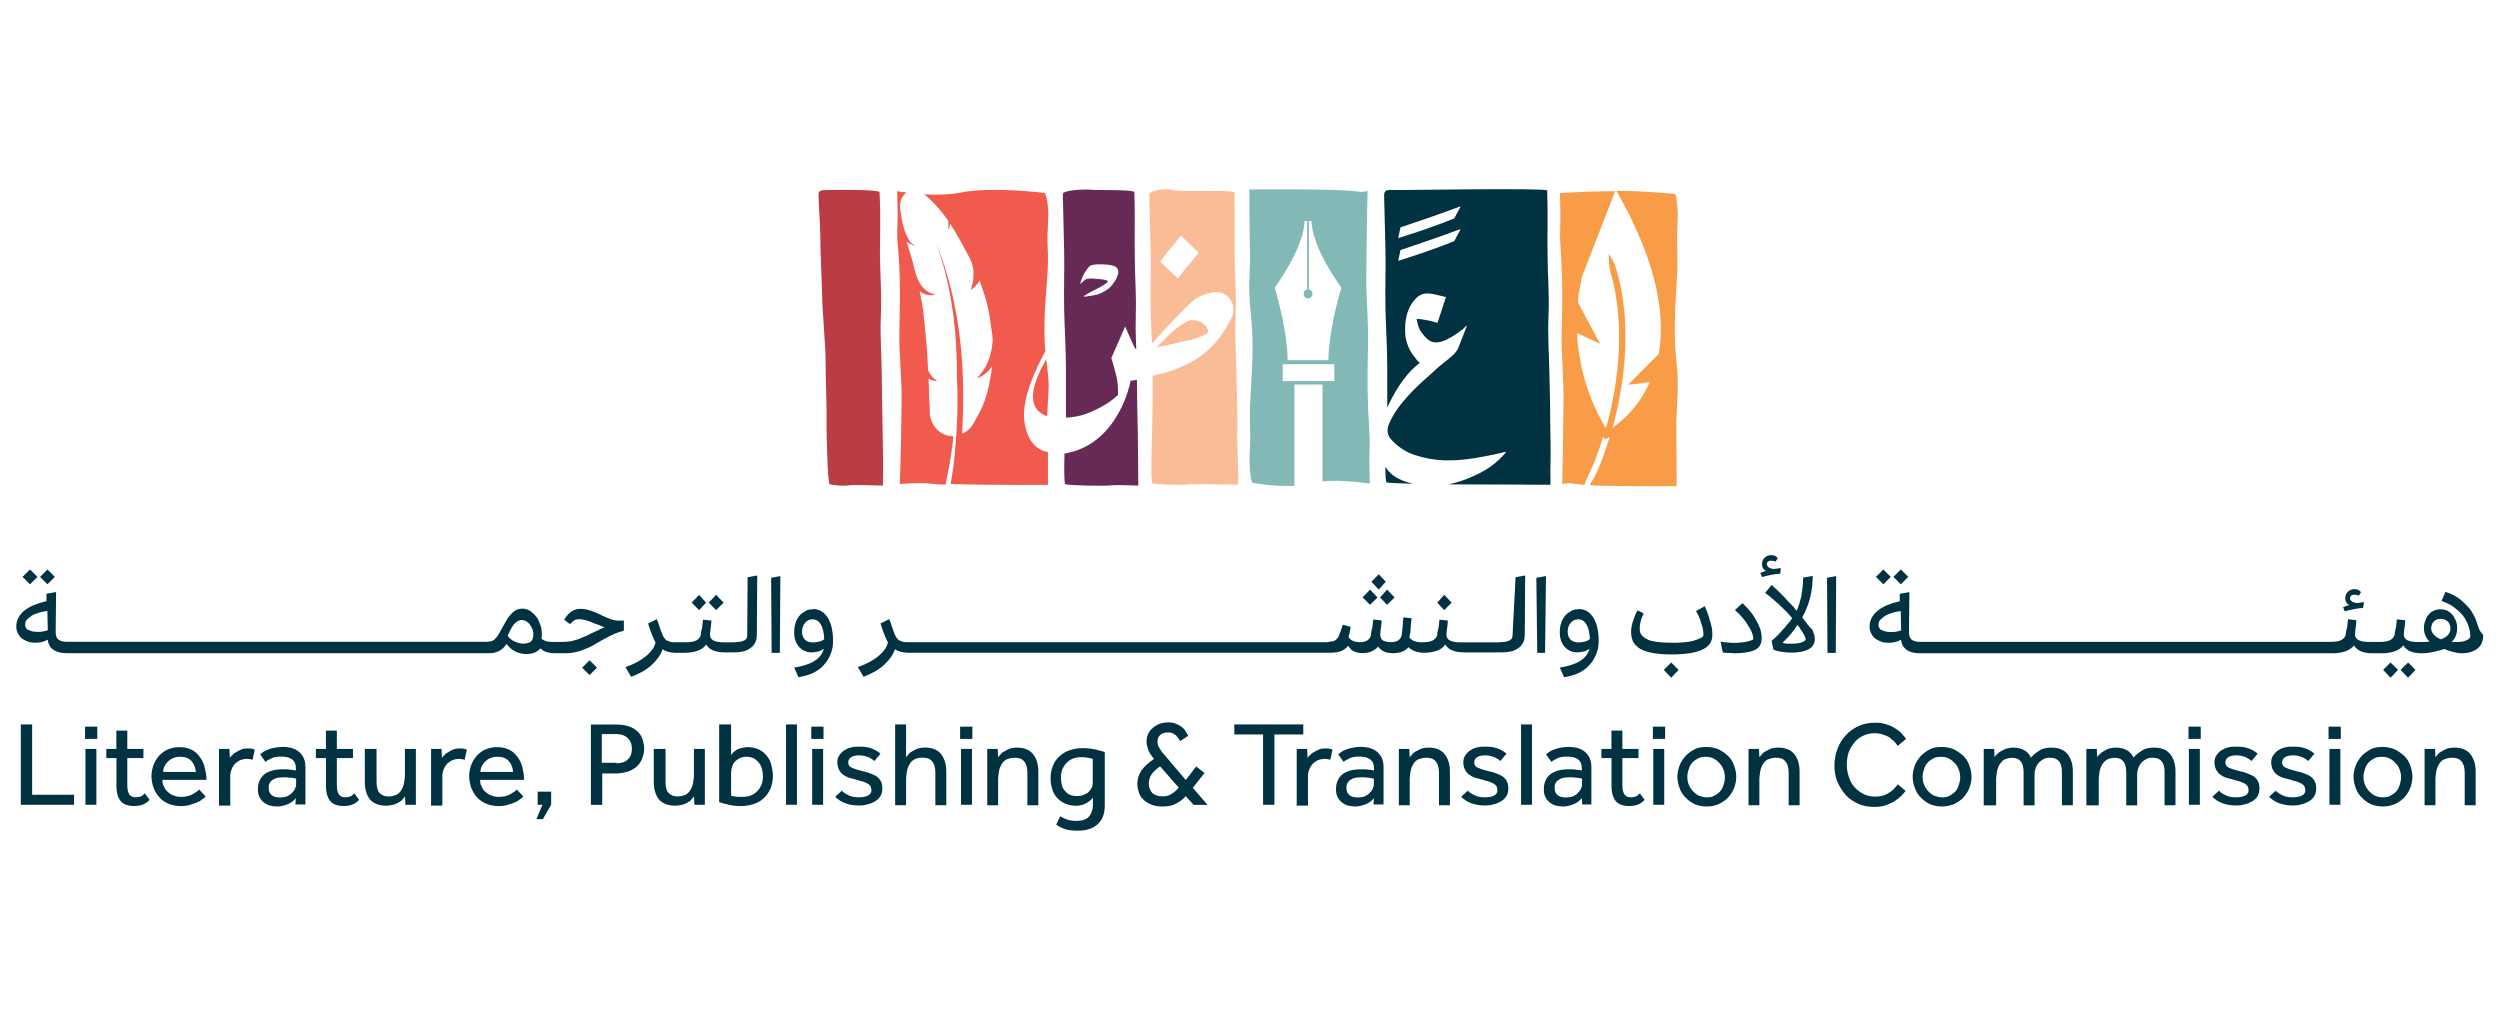 <?xml version="1.0" encoding="UTF-8"?>
<svg xmlns="http://www.w3.org/2000/svg" id="Layer_1" data-name="Layer 1" viewBox="0 0 304 124">
  <defs>
    <style>
      .cls-1 {
        fill: #f89c47;
      }

      .cls-1, .cls-2, .cls-3, .cls-4, .cls-5, .cls-6, .cls-7 {
        stroke-width: 0px;
      }

      .cls-2 {
        fill: #fabc96;
      }

      .cls-3 {
        fill: #82b9b6;
      }

      .cls-4 {
        fill: #672a56;
      }

      .cls-5 {
        fill: #bb3c45;
      }

      .cls-6 {
        fill: #f05b4e;
      }

      .cls-7 {
        fill: #003242;
      }
    </style>
  </defs>
  <g>
    <path class="cls-5" d="m106.95,23.32c.16,3.19.05,5.24.05,8,.05,2.38.22,4.43.11,7.19-.11,2.38.11,4.76.11,7.14.05,2.32.05,4.65.11,6.97.05,1.78.05,3.41.05,5.19,0,.32-.05.92,0,1.24,0,0-3.46-.11-3.95-.05-1.19.16-2.22-.05-2.54-.11-.27-.11-.38-6.22-.38-6.81.05-2.38-.11-5.41-.11-7.78s-.38-5.95-.43-8.32-.22-4.92-.22-7.3c-.05-2.43-.16-2.59-.22-5.03,0-.49.32-.54.97-.54.97,0,5.73-.11,6.43.22"></path>
    <path class="cls-6" d="m115.66,55.21c.11-.7.22-1.41.27-2.16-.49,0-.97-.11-1.41-.38-.86-.49-1.35-1.41-1.46-2.32v-.81l-.05-.81c-.05-.54-.05-1.08-.05-1.57,0-.38-.05-.76-.05-1.14.32.22.7.32,1.08.32-.54-.32-.92-.81-1.14-1.35,0-.32-.05-.65-.05-.92-.05-1.03-.11-2.11-.22-3.14-.05-.54-.11-1.03-.16-1.57s-.11-1.03-.16-1.57c-.11-.81-.27-1.57-.43-2.38.54.43,1.24.59,1.95.43-1.08-.22-1.73-.92-2.16-1.84-.32-.76-.49-1.57-.7-2.38-.16-.59-.54-1.73-.7-2.27.38.32.86.54,1.14.54-.43-.22-.65-.32-.86-.76-.65-1.08-.86-2.43-1.03-3.68-.11-.81.16-1.62.76-2.05-.7-.05-1.14-.16-1.14-.16,0,.7.05,1.57.05,2.22.05,1.03-.11,2.92,0,3.95.38,4.49.32,6.16.22,10.97-.05,2.65.32,5.78.27,8.32-.05,3.57-.05,6.05-.22,10.16,0,0,2.38-.22,3.73-.05.38.05,1.03.11,1.84.11.22-1.14.54-2.65.7-3.73"></path>
    <path class="cls-3" d="m155.98,46.34v-2.05h6.27v2.05h-6.27Zm2.65-19.46h.32v8.32c-.27.05-.43.27-.43.54,0,.32.27.54.54.54.32,0,.54-.27.54-.54s-.16-.49-.43-.54v-8.32h.32c0,3.19,3.62,8.11,3.62,8.11-1.68,5.68-1.57,8.81-1.57,8.81h-4.97s.11-3.14-1.57-8.81c0,0,3.62-4.92,3.62-8.11m7.95,31.95c0-.7-.05-1.57-.05-2.22-.05-1.03.11-2.92,0-3.95-.27-4.49-.27-6.16-.16-10.97.05-2.65-.27-5.84-.22-8.32.05-3.57.05-6.05.16-10.16,0,0-.49.22-1.51.05-2-.32-12.86-.22-12.86-.22,0,.43,0,4.97.05,6.7.11,2.81-.16,4.32-.05,6.11.05,1.73.38,3.46.38,6.05,0,3.95-.38,6.43-.32,9.24.05,2.97.05,1.95-.05,4.86,0,.38.05,2,.32,2.7,0,0,2.54.49,5.14.38v-12.32h3.41v11.78c2.22-.27,5.78.27,5.78.27"></path>
    <path class="cls-4" d="m138.25,46.18c-.27.05-.54.11-.76.11-.38,1.78-1.08,3.46-2.16,5.03-1.14,1.62-2.54,2.76-4.27,3.41-.59.22-1.14.32-1.62.43-.05,1.78-.05,3.73.11,3.73.32.11,4.59.27,5.78.11.49-.05,3.08.05,3.08.05v-1.24c0-1.78-.05-3.41-.05-5.19-.05-2.16-.11-4.32-.11-6.43"></path>
    <path class="cls-2" d="m144.47,32.29c-.43.54-.86,1.03-1.24,1.57l-2.16-2.05c.43-.54.81-1.08,1.24-1.57.43-.54.86-1.03,1.3-1.57l2.16,2.05c-.43.54-.86,1.08-1.3,1.57m6,20.32c0-2.32-.05-4.65-.11-6.92-.05-2.38-.22-4.76-.11-7.14.11-2.76-.11-4.81-.11-7.19-.05-2.7.05-4.81-.05-8-.7-.32-6.76.05-7.57-.27-.59-.22-2.76.05-2.76.54.05,2.43.11,4.49.16,6.92.05,2.38-.05,4.65,0,7.03,0,1.41.11,2.81.16,4.22.7-.81,1.41-1.62,2.16-2.38.92-.97,1.84-1.95,2.86-2.86.49-.43,1.19-.76,2.16-.97.22-.05.43-.05.59-.05.65,0,1.19.22,1.62.7.38.49.54.92.54,1.41,0,.32-.11.7-.27,1.03-.43.86-.92,1.62-1.41,2.32-.81,1.08-1.84,2.05-3.14,2.81-1.3.76-2.59,1.3-3.95,1.62-.38.11-.76.16-1.08.27,0,2.05,0,4.11-.05,6.16,0,.59-.27,6.81.05,6.92s3.41.27,4.59.11c.49-.05,5.78.05,5.78.05,0-.32.05-.92.05-1.24-.05-1.68-.11-3.3-.16-5.08"></path>
    <path class="cls-2" d="m142.3,30.24c.43-.54.86-1.03,1.3-1.57-.43.54-.86,1.08-1.3,1.57-.43.54-.86,1.03-1.24,1.57l2.16,2.05-2.16-2.05c.38-.49.81-1.03,1.24-1.57"></path>
    <path class="cls-2" d="m146.68,40.61c.16-.05.22-.16.22-.32,0-.11-.05-.27-.16-.49-.22-.32-.54-.59-1.03-.76-.22-.05-.38-.11-.59-.11-.32,0-.59.05-.86.22-.7.38-1.35.86-1.95,1.41-.54.54-1.14,1.14-1.68,1.68,1.08-.22,2.11-.43,3.14-.7,1.08-.16,2.05-.49,2.92-.92"></path>
    <path class="cls-6" d="m127.49,46.24c-.05-.81-.16-1.68-.27-2.59-.16.38-.38.76-.59,1.14-.38.76-.65,1.46-.86,2.22-.11.43-.16.81-.16,1.19,0,.32.05.59.11.86.16.65.65,1.14,1.46,1.51h.16c.05-1.73.22-2.92.16-4.32"></path>
    <path class="cls-6" d="m126.63,54.72c-1.24-.59-1.89-1.89-2.11-3.84v-.49c0-1.89.86-4.49,2.59-7.68-.05-.76-.11-1.57-.11-2.49,0-3.95.49-6.43.43-9.19-.11-2.97-.05-1.95.05-4.86,0-.38-.05-2-.43-2.7,0,0-6.59-.86-10.54,0-1.08.22-2.65.22-4.11.16h0c1.14.97,2.11,2.05,2.92,3.24v1.14c.11-.22.16-.54.22-.81.49.76.92,1.51,1.35,2.27.43.86.97,1.68,1.3,2.54.32,1.08.22,2.16-.16,3.24.49-.27.81-.7,1.08-1.14.27.7.49,1.41.7,2.05.16.59.32,1.19.43,1.78.11.59.22,1.19.27,1.78.11.7.27,1.41.16,2.11-.16,1.62-.76,3.03-1.89,4.16.81-.27,1.41-.76,1.84-1.46-.05.81-.22,1.62-.38,2.43-.27,1.19-.65,2.38-1.3,3.51l-.59,1.08c-.32.54-.81.97-1.35,1.19,0-.38.05-.81.05-1.19.11-2.49.11-4.97-.05-7.46-.32-4.97-1.3-9.89-3.14-14.49,1.68,4.65,2.38,9.62,2.49,14.54v1.57c.11,2,.11,3.95,0,5.95-.05,1.24-.16,2.49-.27,3.73-.11,1.19-.27,2.32-.49,3.46,4.32.16,11.84.11,11.84.11v-4c-.32-.05-.59-.11-.81-.27"></path>
    <path class="cls-7" d="m176.84,26.56c-2.27.92-4.54,1.68-6.76,2.38l-.05-.05.27-1.24c2.54-.86,5.24-1.78,7.24-2.54l.05.05-.76,1.41Zm0,2.76c-2.27.92-4.54,1.68-6.76,2.38l-.05-.05.27-1.24c2.54-.86,5.24-1.78,7.24-2.54l.05.05-.76,1.41Zm11.68,23.08c0-2.32-.05-4.65-.11-6.92-.05-2.38-.22-4.76-.11-7.14.11-2.76-.11-4.81-.11-7.19-.05-2.76.05-4.81-.05-8-.7-.32-18.05,0-18.86-.05-.86-.05-.97.22-.97.7.05,2.43.11,4.11.16,6.54.05,2.38-.05,4.65,0,7.08.05,2.38.22,4.92.22,7.3v4.86c.05-.16.16-.32.22-.49,1.08-2.22,2.32-3.89,3.73-4.97-.22-.16-.43-.43-.7-.81-.54-.65-.86-1.46-1.03-2.32-.05-.38-.05-.7-.05-1.03,0-.49.05-.97.16-1.46.16-.76.49-1.46.97-2,.43-.54.92-.81,1.51-.81h0c.43,0,.81.05,1.19.16.38.11.76.16,1.14.27l-1.03,3.14c-.86-.27-1.68-.43-2.54-.49.11.59.22,1.03.43,1.41.22.32.49.7.86,1.03.27.27.65.43,1.08.43.38,0,.76-.11,1.24-.32.97-.49,1.84-1.08,2.54-1.78l-1.08,2.76c-.16.43-.59.86-1.19,1.35-.59.49-1.19.92-1.62,1.35-.32.27-.86.81-1.68,1.51-.76.7-1.51,1.46-2.22,2.32-.7.81-1.24,1.68-1.62,2.49-.16.38-.27.7-.27,1.03,0,.38.11.7.38,1.03.81.92,1.78,1.57,2.92,1.95,1.14.38,2.32.59,3.57.65h.65c1.03,0,2.05-.11,3.08-.27,1.24-.22,2.38-.43,3.46-.7.16-.05.22-.05.27-.05h.05v.05c-.97,1.19-2.27,2.16-3.89,2.86-1.03.49-2.05.81-3.08,1.03,3.51,0,12.38.05,12.38.05,0-.32.05-.92,0-1.24.05-1.89.05-3.51,0-5.3"></path>
    <path class="cls-7" d="m170.14,58.24c-.7-.32-1.24-.81-1.68-1.46,0,1.03.05,1.84.16,1.89.22.05,1.68.11,3.19.16-.59-.16-1.19-.32-1.68-.59"></path>
    <path class="cls-4" d="m135.66,34.02c-.38.7-.92,1.24-1.68,1.57-.32.16-.65.27-.97.32s-.65.11-1.03.16h-.22c.05-.11.49-.38,1.35-.81s1.41-.76,1.62-1.03v-.05c-.11-.11-.54-.22-1.35-.27-.22,0-.43-.05-.59-.05-.43,0-.76.05-.92.22-.05.05-.16.16-.32.27-.11.11-.22.16-.22.22h0c0-.11.11-.38.27-.81s.43-.86.81-1.3c.16-.22.59-.32,1.3-.32h.38c.92.05,1.46.16,1.68.38.11.11.22.32.22.54s-.11.54-.32.97m2.43,4.49c.11-2.76-.11-4.81-.11-7.19-.05-2.76.05-4.81-.05-8-.7-.32-4.54-.16-5.35-.27-.86-.05-3.35.05-3.35.54.05,2.43.11,4.49.16,6.92.05,2.38-.05,4.65,0,7.08.05,2.38.22,4.92.22,7.3v5.89c.92-.05,1.84-.22,2.65-.54,1.46-.59,2.7-1.3,3.68-2.22v-.27c0-.76-.05-1.46-.22-2.11-.16-.7-.38-1.41-.59-2.11l1.68-3.84c.49,1.14.86,1.95,1.08,2.43.05.16.16.27.27.32-.05-1.35-.11-2.65-.05-3.95"></path>
    <path class="cls-1" d="m204.03,46.29c-.05-1.73-.38-3.41-.38-6,0-3.95.38-6.38.32-9.19-.05-2.97-.05-1.89.05-4.86,0-.38-.05-2-.32-2.65,0,0-3.57-.38-7.14-.38,4.38,7.68,6.11,14.32,5.14,19.84l-3.73,3.73,1.08-.11s.65-.05,1.57-.22c-1.3,2.97-3.35,4.76-4.54,5.57h0c.05-.11.05-.22.11-.32.43-1.62.76-3.3,1.03-5.03.54-3.62.81-8.92-.65-13.84-.16-.59-.43-1.14-.76-1.68l-.16-.27c-.05.38,0,.76,0,1.19.05.38.11.76.22,1.14,1.73,5.95,1.03,13.03-.49,18.54-.05.11-.05.22-.11.32-2.11-3.51-3.3-7.51-3.51-11.57l2.81,1.3-2.7-5.03c.05-.76.16-1.46.32-2.22l.16-.86,4.05-10.43h-1.03c-2.05,0-5.68.22-5.68.22,0,.65.05,1.57.05,2.22.05,1.03-.11,2.92,0,3.89.27,4.49.27,6.11.16,10.92-.05,2.65.27,5.78.22,8.27-.05,3.51-.05,6-.16,10.11,0,0,.49-.22,1.51-.05.27.05.65.05,1.19.11.11-.32.27-.65.38-.92.65-1.35,1.35-3.03,1.89-4.92,0,0,0,.05.05.05l.16.27.32-.16s.05,0,.11-.05l.16-.05h0c-.49,1.62-1.03,3.14-1.68,4.49-.22.49-.49.92-.76,1.35,3.68.16,10.59.11,10.59.11,0-.43,0-4.97-.05-6.7,0-2.86.27-4.32.16-6.11"></path>
  </g>
  <g>
    <polygon class="cls-7" points="2.53 88.09 3.91 88.09 3.91 96.64 9.01 96.64 9.01 97.86 2.53 97.86 2.53 88.09"></polygon>
    <path class="cls-7" d="m10.39,97.86h1.33v-6.79h-1.33v6.79Zm-.05-8.01h1.49v-1.49h-1.49v1.49Z"></path>
    <g>
      <path class="cls-7" d="m14.15,92.18h-1.22v-1.11h1.22v-2.23h1.33v2.23h1.96v1.11h-1.96v3.34c0,.53.11.9.27,1.11.16.21.42.32.74.32.27,0,.48-.05.64-.11.16-.05.32-.21.48-.37l.58.8c-.27.27-.58.48-.85.58-.32.11-.64.16-1.06.16-.74,0-1.27-.21-1.59-.58-.32-.37-.53-1.01-.53-1.8v-3.45h0Z"></path>
      <path class="cls-7" d="m23.82,93.88c-.05-.53-.21-.96-.53-1.33s-.8-.53-1.38-.53c-.32,0-.58.05-.85.16s-.48.27-.64.42-.32.37-.42.58c-.11.21-.16.48-.16.69h3.98Zm1.17,2.97c-.05.11-.21.21-.37.32-.16.16-.37.27-.58.37-.27.11-.53.21-.9.32-.32.11-.74.16-1.17.16-.53,0-1.01-.11-1.43-.27s-.8-.42-1.11-.74c-.32-.32-.53-.69-.74-1.17-.16-.42-.27-.96-.27-1.49,0-.48.11-.96.27-1.38s.42-.8.69-1.11c.32-.32.64-.58,1.06-.74.42-.16.85-.27,1.38-.27.58,0,1.06.11,1.49.32.42.21.74.53,1.01.9s.48.8.58,1.27c.11.48.21.96.21,1.49h-5.36c0,.32.05.58.21.85.11.27.27.48.48.64.21.21.42.32.69.42s.53.16.85.16c.58,0,1.06-.11,1.43-.32.37-.21.64-.37.8-.58l.8.85Z"></path>
      <path class="cls-7" d="m26.63,97.86v-6.79h1.27l.05,1.11c.05-.11.16-.27.32-.37.11-.16.27-.27.48-.37.16-.11.37-.21.64-.32.27-.11.53-.11.85-.11.16,0,.27,0,.42.05.11,0,.21.05.32.11l-.27,1.22c-.16-.05-.42-.11-.69-.11s-.53.05-.8.16-.42.27-.64.42c-.16.21-.32.42-.42.69s-.16.53-.16.8v3.61h-1.38v-.11Z"></path>
      <path class="cls-7" d="m35.97,94.67c-.05,0-.11,0-.21-.05-.11,0-.27-.05-.37-.05-.16,0-.32,0-.48-.05h-.48c-.37,0-.69.05-.9.11-.21.11-.42.21-.53.32-.16.11-.21.27-.27.42s-.05.32-.05.48c0,.37.11.64.37.85.27.21.58.27,1.06.27.27,0,.48-.05.74-.11.21-.11.42-.21.58-.37s.32-.32.42-.53.16-.37.16-.58v-.69h-.05Zm0,2.39c-.27.32-.58.58-1.01.74-.42.16-.85.27-1.27.27-.27,0-.58-.05-.85-.11-.27-.05-.53-.21-.74-.37s-.42-.37-.53-.64c-.16-.27-.21-.58-.21-1.01,0-.74.27-1.33.74-1.75.53-.42,1.27-.64,2.23-.64h.48c.16,0,.32,0,.48.05.16,0,.27,0,.42.05.11,0,.21,0,.27.05v-.27c0-.53-.16-.85-.48-1.11-.32-.21-.74-.32-1.27-.32s-.9.05-1.22.21c-.32.16-.53.27-.74.42l-.64-.9c.11-.11.27-.21.42-.32.16-.11.37-.21.58-.27.21-.11.48-.16.74-.21.27-.05.64-.11.96-.11.9,0,1.59.21,2.07.64s.74,1.01.74,1.8v4.56h-1.22l.05-.8Z"></path>
      <path class="cls-7" d="m39.63,92.18h-1.22v-1.11h1.22v-2.23h1.33v2.23h1.96v1.11h-1.96v3.34c0,.53.11.9.27,1.11.16.21.42.32.74.32.27,0,.48-.05.64-.11.16-.05.32-.21.48-.37l.58.8c-.27.27-.58.48-.85.58-.32.11-.64.16-1.06.16-.74,0-1.27-.21-1.59-.58-.32-.37-.53-1.01-.53-1.8v-3.45h0Z"></path>
      <path class="cls-7" d="m44.46,91.07h1.33v3.98c0,.64.11,1.11.37,1.38s.64.42,1.11.42c.37,0,.69-.11.96-.21.27-.16.48-.37.58-.58.16-.27.27-.53.32-.85s.11-.64.11-.96v-3.18h1.33v6.79h-1.27l-.05-1.01c-.11.11-.21.27-.32.37-.11.16-.27.27-.48.37-.16.11-.42.21-.64.27-.27.05-.53.11-.85.11-.9,0-1.54-.27-1.96-.74-.42-.53-.64-1.22-.64-2.12v-4.03h.11Z"></path>
      <path class="cls-7" d="m52.42,97.86v-6.79h1.27l.05,1.11c.05-.11.16-.27.32-.37.11-.16.27-.27.48-.37.16-.11.37-.21.64-.32.27-.11.53-.11.85-.11.16,0,.27,0,.42.05.11,0,.21.05.32.11l-.27,1.22c-.16-.05-.42-.11-.69-.11s-.53.05-.8.16-.42.27-.64.42c-.16.21-.32.42-.42.69s-.16.53-.16.8v3.61h-1.38v-.11Z"></path>
      <path class="cls-7" d="m62.4,93.88c-.05-.53-.21-.96-.53-1.33s-.8-.53-1.38-.53c-.32,0-.58.05-.85.16s-.48.27-.64.42-.32.37-.42.58c-.11.21-.16.48-.16.69h3.98Zm1.22,2.97c-.05.11-.21.21-.37.32-.16.16-.37.27-.58.37-.27.11-.53.21-.9.32-.32.11-.74.16-1.17.16-.53,0-1.01-.11-1.43-.27s-.8-.42-1.11-.74c-.32-.32-.53-.69-.74-1.17-.16-.42-.27-.96-.27-1.49,0-.48.11-.96.27-1.38s.42-.8.69-1.11c.32-.32.64-.58,1.06-.74.42-.16.85-.27,1.38-.27.58,0,1.06.11,1.49.32.42.21.74.53,1.01.9s.48.8.58,1.27c.11.48.21.96.21,1.49h-5.36c0,.32.05.58.21.85.11.27.27.48.48.64.21.21.42.32.69.42s.53.16.85.16c.58,0,1.06-.11,1.43-.32.37-.21.64-.37.8-.58l.8.85Z"></path>
    </g>
    <polygon class="cls-7" points="65.38 96.27 65.38 97.86 65.96 97.86 65.22 99.61 66.01 99.61 67.02 97.86 67.02 96.27 65.38 96.27"></polygon>
    <g>
      <path class="cls-7" d="m74.98,92.82c.58,0,1.06-.16,1.38-.48.32-.32.48-.74.48-1.27s-.16-1.01-.53-1.33c-.32-.32-.8-.48-1.38-.48h-1.75v3.5h1.8v.05Zm-3.13-4.72h3.08c.69,0,1.22.11,1.65.27s.8.42,1.06.69.42.58.53.96c.11.37.16.69.16,1.01,0,.48-.11.9-.27,1.27s-.37.69-.69.96-.64.42-1.06.58c-.42.11-.85.21-1.33.21h-1.75v3.82h-1.38v-9.77Z"></path>
      <path class="cls-7" d="m79.6,91.07h1.33v3.98c0,.64.11,1.11.37,1.38s.64.42,1.11.42c.37,0,.69-.11.96-.21.27-.16.48-.37.58-.58.16-.27.27-.53.32-.85s.11-.64.11-.96v-3.18h1.33v6.79h-1.27l-.05-1.01c-.11.11-.21.27-.32.37-.11.16-.27.27-.48.37-.16.11-.42.21-.64.27-.27.05-.53.11-.85.11-.9,0-1.54-.27-1.96-.74-.42-.53-.64-1.22-.64-2.12v-4.03h.11Z"></path>
      <path class="cls-7" d="m88.84,96.74c.16.05.32.11.53.11.21.05.48.05.9.05.37,0,.74-.05,1.01-.16.32-.11.58-.32.8-.53s.37-.48.53-.8c.11-.32.16-.64.16-1.01,0-.32-.05-.64-.11-.9s-.21-.53-.37-.74c-.16-.21-.37-.37-.58-.53-.27-.11-.53-.21-.9-.21-.32,0-.58.05-.85.16-.21.11-.42.27-.58.42-.16.16-.27.37-.37.64-.05.27-.11.48-.11.74v2.76h-.05Zm-1.27-8.65h1.33v3.72c.05-.11.16-.16.27-.32.11-.11.27-.21.42-.32.16-.11.37-.16.58-.21.21-.05.48-.11.74-.11.53,0,.96.11,1.33.27s.69.42.96.74c.27.32.48.69.58,1.11s.21.9.21,1.38c0,.53-.11,1.01-.27,1.49-.21.42-.42.85-.8,1.17-.32.32-.74.58-1.22.74-.48.16-1.01.27-1.54.27s-1.06-.05-1.54-.16-.85-.21-1.17-.32v-9.45h.11Z"></path>
    </g>
    <rect class="cls-7" x="95.58" y="88.09" width="1.33" height="9.77"></rect>
    <path class="cls-7" d="m98.76,97.86h1.33v-6.79h-1.33v6.79Zm-.11-8.01h1.49v-1.49h-1.49v1.49Z"></path>
    <g>
      <path class="cls-7" d="m102.37,96.16c.27.27.53.42.9.58.32.16.74.21,1.17.21s.8-.05,1.11-.21c.32-.16.42-.37.42-.69,0-.16-.05-.27-.11-.42-.05-.11-.16-.21-.32-.32-.16-.11-.37-.16-.58-.27-.27-.05-.58-.16-.96-.27-.27-.05-.53-.16-.8-.21-.27-.11-.48-.21-.69-.37s-.37-.37-.48-.58-.21-.53-.21-.85.05-.64.21-.85c.16-.27.37-.48.58-.64.27-.16.53-.32.85-.37.32-.11.64-.11,1.01-.11.58,0,1.06.05,1.49.21.42.16.8.37,1.11.64l-.74.9c-.21-.21-.48-.32-.74-.48-.32-.11-.69-.21-1.06-.21-.42,0-.74.05-1.01.21-.27.16-.37.37-.37.69,0,.27.16.53.53.64.32.16.8.27,1.33.42.32.05.64.16.9.27s.53.21.74.37.37.37.48.58.16.53.16.85-.05.64-.21.9-.37.48-.64.64-.58.32-.9.37c-.32.11-.69.16-1.06.16-1.27,0-2.23-.37-2.92-1.06l.8-.74Z"></path>
      <path class="cls-7" d="m108.85,88.09h1.33v3.98c.11-.11.21-.27.32-.37.11-.16.27-.27.48-.37.16-.11.42-.21.64-.32.27-.05.53-.11.85-.11.9,0,1.54.27,1.96.8.42.53.64,1.22.64,2.12v4.09h-1.33v-3.98c0-.64-.16-1.11-.42-1.38-.27-.32-.64-.42-1.17-.42-.37,0-.69.05-.96.21-.27.16-.48.37-.58.58-.16.27-.27.53-.32.85s-.11.64-.11.96v3.18h-1.33v-9.82h0Z"></path>
    </g>
    <path class="cls-7" d="m116.86,97.86h1.33v-6.79h-1.33v6.79Zm-.11-8.01h1.49v-1.49h-1.49v1.49Z"></path>
    <g>
      <path class="cls-7" d="m120.05,97.86v-6.79h1.27l.05,1.01c.11-.11.21-.27.32-.37.11-.16.27-.27.48-.37.16-.11.42-.21.64-.32.27-.05.53-.11.85-.11.9,0,1.54.27,1.96.8.42.53.64,1.22.64,2.12v4.09h-1.33v-3.98c0-.64-.16-1.11-.42-1.38-.27-.32-.64-.42-1.17-.42-.37,0-.69.11-.96.21-.27.16-.48.37-.58.58-.16.27-.27.53-.32.85s-.11.64-.11.96v3.18h-1.33v-.05Z"></path>
      <path class="cls-7" d="m132.89,92.29c-.11-.05-.21-.05-.42-.11-.21-.05-.53-.11-.96-.11-.37,0-.69.05-1.01.16s-.58.32-.8.53-.37.48-.53.8c-.11.32-.16.64-.16,1.01,0,.32.05.58.11.9.05.27.21.53.37.69.16.21.37.37.58.48.27.11.53.16.9.16.32,0,.58-.05.85-.16s.42-.21.58-.37c.16-.16.27-.32.37-.53s.11-.42.11-.64v-2.81h0Zm-3.98,6.95c.21.16.48.27.85.42.32.11.74.16,1.17.16.64,0,1.17-.16,1.49-.53.32-.37.48-.85.48-1.43v-.85c-.05.05-.16.16-.27.27s-.27.21-.42.32c-.16.11-.37.16-.58.27-.21.05-.48.11-.8.11-.48,0-.96-.11-1.33-.27s-.69-.42-.96-.69c-.27-.32-.48-.64-.58-1.06-.16-.42-.21-.85-.21-1.38s.11-1.01.27-1.43.42-.85.8-1.17c.32-.32.74-.58,1.22-.74.48-.16,1.01-.27,1.59-.27.53,0,1.06.05,1.54.16s.85.21,1.17.32v6.48c0,1.01-.27,1.75-.85,2.28s-1.38.8-2.39.8c-.69,0-1.22-.05-1.65-.21-.42-.16-.74-.32-1.01-.53l.48-1.01Z"></path>
      <path class="cls-7" d="m141.07,93.19c-.53.37-.85.69-1.06,1.01-.21.32-.32.69-.32,1.11s.16.8.42,1.11c.32.27.74.42,1.27.42.42,0,.85-.11,1.11-.32.32-.21.58-.42.85-.74l-2.28-2.6Zm3.13,3.61c-.32.37-.74.69-1.17.9-.42.27-1.01.37-1.65.37-.48,0-.96-.05-1.33-.21-.37-.16-.69-.32-.96-.58s-.48-.53-.58-.85-.21-.69-.21-1.06c0-.64.16-1.17.48-1.65.32-.48.85-.96,1.54-1.43l-.16-.21c-.21-.27-.42-.58-.53-.9-.11-.32-.21-.64-.21-1.01,0-.32.05-.58.16-.85.11-.27.27-.53.53-.74.21-.21.48-.37.8-.53.32-.11.69-.21,1.11-.21.37,0,.69.05.96.16.27.11.48.21.69.37.21.16.37.32.48.53.11.21.27.37.32.58l-.96.64c-.27-.42-.48-.74-.74-.85-.21-.16-.48-.21-.74-.21-.42,0-.74.11-.96.32s-.32.48-.32.8c0,.27.05.53.21.74.16.27.32.53.58.8l2.65,3.13,1.27-1.65,1.01.8-1.43,1.8,1.8,2.07h-1.7l-.96-1.06Z"></path>
    </g>
    <polygon class="cls-7" points="153.59 89.31 150.09 89.31 150.09 88.09 158.48 88.09 158.48 89.31 154.97 89.31 154.97 97.86 153.59 97.86 153.59 89.31"></polygon>
    <g>
      <path class="cls-7" d="m157.68,97.86v-6.79h1.27l.05,1.11c.05-.11.16-.27.32-.37.11-.16.27-.27.48-.37.16-.11.37-.21.64-.32.27-.11.53-.11.85-.11.16,0,.27,0,.42.05.11,0,.21.05.32.11l-.27,1.22c-.16-.05-.42-.11-.69-.11s-.53.05-.8.16-.42.27-.64.42c-.16.21-.32.42-.42.69-.11.27-.16.53-.16.8v3.61h-1.38v-.11Z"></path>
      <path class="cls-7" d="m167.02,94.67c-.05,0-.11,0-.21-.05-.11,0-.27-.05-.37-.05-.16,0-.32,0-.48-.05h-.48c-.37,0-.69.05-.9.11-.21.11-.42.21-.53.32-.11.11-.21.27-.27.42s-.05.32-.05.48c0,.37.11.64.37.85.27.21.58.27,1.06.27.27,0,.48-.05.74-.11.21-.11.42-.21.58-.37.16-.16.32-.32.42-.53.11-.21.16-.37.16-.58v-.69h-.05Zm.05,2.39c-.27.32-.58.58-1.01.74-.42.16-.85.27-1.27.27-.27,0-.58-.05-.85-.11-.27-.05-.53-.21-.74-.37s-.42-.37-.53-.64c-.16-.27-.21-.58-.21-1.01,0-.74.27-1.33.74-1.75.53-.42,1.27-.64,2.23-.64h.48c.16,0,.32,0,.48.05.16,0,.27,0,.42.05.11,0,.21,0,.27.05v-.27c0-.53-.16-.85-.48-1.11-.32-.21-.74-.32-1.27-.32s-.9.05-1.22.21c-.32.16-.53.27-.74.42l-.64-.9c.11-.11.27-.21.42-.32.16-.11.37-.21.58-.27.21-.11.48-.16.74-.21.27-.05.58-.11.96-.11.9,0,1.59.21,2.07.64s.74,1.01.74,1.8v4.56h-1.22l.05-.8Z"></path>
      <path class="cls-7" d="m170.1,97.86v-6.79h1.27l.05,1.01c.11-.11.21-.27.32-.37.11-.16.27-.27.48-.37s.42-.21.64-.32c.27-.05.53-.11.85-.11.9,0,1.54.27,1.96.8.42.53.64,1.22.64,2.12v4.09h-1.33v-3.98c0-.64-.16-1.11-.42-1.38-.27-.32-.64-.42-1.17-.42-.37,0-.69.11-.96.21-.27.16-.48.37-.58.58-.16.27-.27.53-.32.85s-.11.64-.11.96v3.18h-1.33v-.05Z"></path>
      <path class="cls-7" d="m178.49,96.16c.27.27.53.42.9.58.32.16.74.21,1.17.21s.8-.05,1.11-.21c.32-.16.42-.37.42-.69,0-.16-.05-.27-.11-.42-.05-.11-.16-.21-.32-.32-.16-.11-.37-.16-.58-.27-.27-.05-.58-.16-.96-.27-.27-.05-.53-.16-.8-.21-.27-.11-.48-.21-.69-.37s-.37-.37-.48-.58-.21-.53-.21-.85.05-.64.21-.85c.16-.27.37-.48.58-.64.27-.16.53-.32.85-.37.32-.11.64-.11,1.01-.11.58,0,1.06.05,1.49.21.42.16.8.37,1.11.64l-.74.9c-.21-.21-.48-.32-.74-.48-.32-.11-.69-.21-1.06-.21-.42,0-.74.05-1.01.21-.27.16-.37.37-.37.69,0,.27.16.53.53.64.32.16.8.27,1.33.42.32.05.64.16.9.27s.53.21.74.37.37.37.48.58.16.53.16.85-.05.64-.21.9-.37.48-.64.64-.58.32-.9.37c-.32.11-.69.16-1.06.16-1.27,0-2.23-.37-2.92-1.06l.8-.74Z"></path>
    </g>
    <rect class="cls-7" x="184.96" y="88.09" width="1.33" height="9.77"></rect>
    <g>
      <path class="cls-7" d="m192.34,94.67c-.05,0-.11,0-.21-.05-.11,0-.27-.05-.37-.05-.16,0-.32,0-.48-.05h-.48c-.37,0-.69.05-.9.11-.21.11-.42.21-.53.32-.16.11-.21.27-.27.42s-.05.32-.05.48c0,.37.11.64.37.85.27.21.58.27,1.06.27.27,0,.48-.05.74-.11.21-.11.42-.21.58-.37.16-.16.32-.32.42-.53.11-.21.16-.37.16-.58v-.69h-.05Zm0,2.39c-.27.32-.58.58-1.01.74-.42.16-.85.27-1.27.27-.27,0-.58-.05-.85-.11-.27-.05-.53-.21-.74-.37s-.42-.37-.53-.64c-.16-.27-.21-.58-.21-1.01,0-.74.27-1.33.74-1.75.53-.42,1.27-.64,2.23-.64h.48c.16,0,.32,0,.48.05s.27,0,.42.05c.11,0,.21,0,.27.05v-.27c0-.53-.16-.85-.48-1.11-.32-.21-.74-.32-1.27-.32s-.9.05-1.22.21c-.32.16-.53.27-.74.42l-.64-.9c.11-.11.27-.21.42-.32.16-.11.37-.21.58-.27.21-.11.48-.16.74-.21.27-.05.64-.11.96-.11.9,0,1.59.21,2.07.64s.74,1.01.74,1.8v4.56h-1.11l-.05-.8Z"></path>
      <path class="cls-7" d="m195.95,92.18h-1.22v-1.11h1.22v-2.23h1.33v2.23h1.96v1.11h-1.96v3.34c0,.53.11.9.27,1.11.16.21.42.32.74.32.27,0,.48-.05.64-.11.16-.05.32-.21.48-.37l.58.8c-.27.27-.58.48-.85.58-.32.11-.64.16-1.06.16-.74,0-1.27-.21-1.59-.58-.32-.37-.53-1.01-.53-1.8v-3.45Z"></path>
    </g>
    <path class="cls-7" d="m201.04,97.86h1.33v-6.79h-1.33v6.79Zm-.05-8.01h1.49v-1.49h-1.49v1.49Z"></path>
    <g>
      <path class="cls-7" d="m207.52,96.96c.37,0,.69-.05.96-.21.27-.16.53-.32.69-.53.21-.21.32-.48.42-.8.11-.32.16-.58.16-.9s-.05-.58-.16-.9c-.11-.32-.27-.58-.48-.8s-.42-.42-.74-.58c-.27-.16-.58-.21-.96-.21s-.69.05-.96.21c-.27.16-.53.32-.69.53-.21.21-.32.48-.42.8-.11.32-.16.58-.16.9s.05.64.16.9c.11.32.27.53.48.8.21.21.42.42.74.58.32.11.64.21.96.21m0,1.11c-.53,0-1.01-.11-1.43-.27-.42-.21-.8-.48-1.11-.8s-.58-.69-.74-1.17c-.16-.42-.27-.9-.27-1.38s.11-.96.27-1.38.42-.8.74-1.17c.32-.32.69-.58,1.11-.8.42-.21.9-.27,1.43-.27s1.01.11,1.43.27c.42.21.8.48,1.17.8.32.32.58.69.74,1.17.16.42.27.9.27,1.38s-.11.96-.27,1.38-.42.8-.74,1.17c-.32.32-.69.58-1.17.8-.42.16-.9.27-1.43.27"></path>
      <path class="cls-7" d="m212.62,97.86v-6.79h1.27l.05,1.01c.11-.11.21-.27.32-.37.11-.16.27-.27.48-.37.16-.11.42-.21.64-.32.27-.05.53-.11.85-.11.9,0,1.54.27,1.96.8s.64,1.22.64,2.12v4.09h-1.33v-3.98c0-.64-.16-1.11-.42-1.38-.27-.32-.64-.42-1.17-.42-.37,0-.69.11-.96.21-.27.16-.48.37-.58.58-.16.27-.27.53-.32.85s-.11.64-.11.96v3.18h-1.33v-.05Z"></path>
      <path class="cls-7" d="m231.72,96.16c-.11.16-.27.37-.48.58-.21.21-.48.42-.8.64s-.69.37-1.11.53-.9.21-1.38.21c-.74,0-1.38-.11-1.96-.37-.58-.27-1.11-.58-1.54-1.06-.42-.48-.74-1.01-1.01-1.59-.27-.64-.37-1.27-.37-2.02,0-.69.11-1.38.37-2.02.21-.64.58-1.17,1.01-1.65.42-.48.96-.85,1.54-1.11.58-.27,1.27-.42,2.02-.42.53,0,.96.05,1.38.21.42.11.74.27,1.06.48s.58.37.8.64c.21.21.37.42.53.64l-1.01.85c-.11-.16-.27-.32-.42-.53-.16-.16-.37-.32-.58-.48-.21-.16-.48-.27-.8-.37s-.64-.16-1.01-.16c-.53,0-1.01.11-1.43.32s-.8.48-1.06.85c-.32.37-.53.74-.69,1.22s-.21.96-.21,1.49.11,1.01.27,1.49c.16.48.37.85.69,1.22.32.32.64.58,1.06.8s.9.32,1.38.32c.42,0,.8-.05,1.11-.16s.58-.27.8-.42.42-.32.53-.48c.16-.16.27-.32.37-.42l.96.8Z"></path>
      <path class="cls-7" d="m236.13,96.96c.37,0,.69-.05.96-.21.27-.16.53-.32.69-.53.21-.21.32-.48.42-.8s.16-.58.16-.9-.05-.58-.16-.9c-.11-.32-.27-.58-.48-.8s-.42-.42-.74-.58c-.27-.16-.58-.21-.96-.21s-.69.05-.96.21c-.27.16-.53.32-.69.53-.21.21-.32.48-.42.8s-.16.58-.16.9.05.64.16.9c.11.32.27.53.48.8.21.21.42.42.74.58.32.11.64.21.96.21m0,1.11c-.53,0-1.01-.11-1.43-.27-.42-.21-.8-.48-1.11-.8s-.58-.69-.74-1.17c-.16-.42-.27-.9-.27-1.38s.11-.96.27-1.38.42-.8.74-1.17c.32-.32.69-.58,1.11-.8s.9-.27,1.43-.27,1.01.11,1.43.27c.42.21.8.48,1.17.8.32.32.58.69.74,1.17.16.42.27.9.27,1.38s-.11.96-.27,1.38-.42.8-.74,1.17c-.32.32-.69.58-1.17.8-.42.16-.9.27-1.43.27"></path>
      <path class="cls-7" d="m241.22,97.86v-6.79h1.27l.05,1.01c.05-.11.16-.27.32-.37.11-.16.27-.27.48-.37.16-.11.37-.21.64-.32.27-.05.53-.11.85-.11.53,0,.96.11,1.33.32.37.21.64.53.8.9.27-.32.58-.58,1.01-.85.37-.27.9-.37,1.49-.37.9,0,1.54.27,1.96.8s.64,1.22.64,2.12v4.09h-1.33v-3.98c0-.64-.11-1.11-.37-1.38-.27-.32-.64-.42-1.11-.42-.27,0-.53.05-.74.16s-.42.27-.58.42c-.16.21-.32.42-.37.64-.11.27-.16.53-.16.8v3.77h-1.33v-3.98c0-.64-.11-1.11-.37-1.38-.27-.32-.58-.42-1.06-.42-.37,0-.69.11-.9.21-.27.16-.42.37-.58.58-.16.27-.27.53-.32.85s-.11.64-.11.96v3.18h-1.49v-.05Z"></path>
      <path class="cls-7" d="m253.7,97.86v-6.79h1.27l.05,1.01c.05-.11.16-.27.32-.37.11-.16.27-.27.48-.37.16-.11.37-.21.64-.32.27-.05.53-.11.85-.11.53,0,.96.11,1.33.32.37.21.64.53.8.9.27-.32.58-.58,1.01-.85.37-.27.9-.37,1.49-.37.9,0,1.54.27,1.96.8s.64,1.22.64,2.12v4.09h-1.33v-3.98c0-.64-.11-1.11-.37-1.38-.27-.32-.64-.42-1.11-.42-.27,0-.53.05-.74.16s-.42.27-.58.42c-.16.21-.32.42-.37.64-.11.27-.16.53-.16.8v3.77h-1.33v-3.98c0-.64-.11-1.11-.37-1.38-.27-.32-.58-.42-1.06-.42-.37,0-.69.11-.9.21-.27.16-.42.37-.58.58-.16.27-.27.53-.32.85s-.11.64-.11.96v3.18h-1.49v-.05Z"></path>
    </g>
    <path class="cls-7" d="m266.17,97.86h1.33v-6.79h-1.33v6.79Zm-.05-8.01h1.49v-1.49h-1.49v1.49Z"></path>
    <g>
      <path class="cls-7" d="m269.83,96.16c.27.27.53.42.9.58.32.16.74.21,1.17.21s.8-.05,1.11-.21c.32-.16.42-.37.42-.69,0-.16-.05-.27-.11-.42-.05-.11-.16-.21-.32-.32-.16-.11-.37-.16-.58-.27-.27-.05-.58-.16-.96-.27-.27-.05-.53-.16-.8-.21-.27-.11-.48-.21-.69-.37-.21-.16-.37-.37-.48-.58-.11-.21-.21-.53-.21-.85s.05-.64.21-.85c.16-.27.37-.48.58-.64.27-.16.53-.32.85-.37.32-.11.64-.11,1.01-.11.58,0,1.06.05,1.49.21s.8.37,1.11.64l-.74.9c-.21-.21-.48-.32-.74-.48-.32-.11-.69-.21-1.06-.21-.42,0-.74.05-1.01.21-.27.16-.37.37-.37.69,0,.27.16.53.53.64.32.16.8.27,1.33.42.32.05.64.16.9.27s.53.21.74.37.37.37.48.58c.11.21.16.53.16.85s-.05.64-.21.9c-.16.27-.37.48-.64.64s-.58.32-.9.37c-.32.11-.69.16-1.06.16-1.27,0-2.23-.37-2.92-1.06l.8-.74Z"></path>
      <path class="cls-7" d="m276.73,96.16c.27.27.53.42.9.58.32.16.74.21,1.17.21s.8-.05,1.11-.21c.32-.16.42-.37.42-.69,0-.16-.05-.27-.11-.42-.05-.11-.16-.21-.32-.32-.16-.11-.37-.16-.58-.27-.27-.05-.58-.16-.96-.27-.27-.05-.53-.16-.8-.21-.27-.11-.48-.21-.69-.37-.21-.16-.37-.37-.48-.58-.11-.21-.21-.53-.21-.85s.05-.64.21-.85c.16-.27.37-.48.58-.64.27-.16.53-.32.85-.37.32-.11.64-.11,1.01-.11.58,0,1.06.05,1.49.21.42.16.8.37,1.11.64l-.74.9c-.21-.21-.48-.32-.74-.48-.32-.11-.69-.21-1.06-.21-.42,0-.74.05-1.01.21-.27.16-.37.37-.37.69,0,.27.16.53.53.64.32.16.8.27,1.33.42.32.05.64.16.9.27s.53.21.74.37.37.37.48.58c.11.21.16.53.16.85s-.05.64-.21.9c-.16.27-.37.48-.64.64s-.58.32-.9.37c-.32.11-.69.16-1.06.16-1.27,0-2.23-.37-2.92-1.06l.8-.74Z"></path>
    </g>
    <path class="cls-7" d="m283.26,97.86h1.33v-6.79h-1.33v6.79Zm-.11-8.01h1.49v-1.49h-1.49v1.49Z"></path>
    <g>
      <path class="cls-7" d="m289.74,96.96c.37,0,.69-.05.96-.21.27-.16.53-.32.69-.53.21-.21.32-.48.42-.8s.16-.58.16-.9-.05-.58-.16-.9c-.11-.32-.27-.58-.48-.8s-.42-.42-.74-.58c-.27-.16-.58-.21-.96-.21s-.69.05-.96.21c-.27.16-.53.32-.69.53-.21.21-.32.48-.42.8s-.16.58-.16.9.05.64.16.9c.11.32.27.53.48.8.21.21.42.42.74.58.27.11.58.21.96.21m0,1.11c-.53,0-1.01-.11-1.43-.27-.42-.21-.8-.48-1.11-.8s-.58-.69-.74-1.17c-.16-.42-.27-.9-.27-1.38s.11-.96.27-1.38.42-.8.74-1.17c.32-.32.69-.58,1.11-.8s.9-.27,1.43-.27,1.01.11,1.43.27c.42.21.8.48,1.17.8.32.32.58.69.74,1.17.16.42.27.9.27,1.38s-.11.96-.27,1.38-.42.8-.74,1.17c-.32.32-.69.58-1.17.8-.42.16-.9.27-1.43.27"></path>
      <path class="cls-7" d="m294.83,97.86v-6.79h1.27l.05,1.01c.11-.11.21-.27.32-.37.11-.16.27-.27.48-.37.16-.11.42-.21.64-.32.27-.05.53-.11.85-.11.9,0,1.54.27,1.96.8s.64,1.22.64,2.12v4.09h-1.33v-3.98c0-.64-.16-1.11-.42-1.38-.27-.32-.64-.42-1.17-.42-.37,0-.69.11-.96.21-.27.16-.48.37-.58.58-.16.27-.27.53-.32.85s-.11.64-.11.96v3.18h-1.33v-.05Z"></path>
    </g>
    <polygon class="cls-7" points="4.87 70.15 5.77 71.05 6.67 70.15 5.77 69.25 4.87 70.15"></polygon>
    <polygon class="cls-7" points="2.74 70.15 3.65 71.05 4.55 70.15 3.65 69.25 2.74 70.15"></polygon>
    <polygon class="cls-7" points="70.79 81.19 71.69 82.09 72.59 81.19 71.69 80.29 70.79 81.19"></polygon>
    <path class="cls-7" d="m63.68,78.27c-.37,0-.74-.11-1.11-.27-.37-.16-.64-.42-.85-.69l.42-.85c.37-.69.8-1.06,1.33-1.06.16,0,.37.05.53.16.16.11.32.21.42.37.11.16.21.32.32.58s.11.42.11.69c0,.37-.11.64-.32.85-.21.11-.48.21-.85.21m-59.13-1.43c-.21,0-.37,0-.58-.05s-.37-.11-.48-.16c-.16-.05-.27-.16-.32-.27-.11-.11-.11-.27-.11-.42,0-.21.05-.42.21-.58.16-.16.37-.32.58-.48.27-.16.53-.27.9-.37.32-.11.69-.16,1.01-.21l.05,2.34c-.42.16-.85.21-1.27.21m70.17-1.43c-.11,0-.27-.05-.42-.11s-.32-.11-.53-.21c-.21-.11-.42-.16-.69-.32-.32-.16-.58-.27-.85-.37-.21-.11-.42-.16-.64-.21-.16-.05-.37-.11-.48-.11-.16,0-.32-.05-.42-.05-.48,0-.85.11-1.17.32-.32.21-.64.53-.9,1.01l.69.53c.21-.21.42-.37.58-.48.16-.11.37-.11.64-.11.11,0,.27,0,.37.05.16,0,.27.05.48.11.16.05.37.11.58.21.21.11.53.21.85.32l.74.32c-.27.05-.53.16-.8.32-.27.11-.58.27-.9.42-.37.21-.74.37-1.06.48-.32.16-.64.27-.9.32-.27.11-.53.16-.8.16-.27.05-.53.05-.8.05h-1.17c-.48,0-.85-.11-1.11-.27-.05-.05-.11-.11-.16-.11.05-.21.05-.37.05-.58,0-.42-.05-.8-.21-1.17-.11-.37-.27-.69-.48-.96s-.48-.48-.74-.69c-.27-.16-.58-.27-.9-.27-.42,0-.8.11-1.11.37s-.64.64-.96,1.22l-.8,1.43c-.11.21-.21.37-.32.48-.11.11-.21.21-.32.32-.11.05-.27.16-.42.16-.16.05-.32.05-.48.05H8.1c-.48,0-.8-.11-1.01-.27s-.32-.48-.32-.9l.05-4.88-1.17.21v.9c-1.17.27-2.07.64-2.71,1.17s-.96,1.17-.96,1.91c0,.32.05.58.21.85.11.27.32.48.53.64.21.16.48.27.74.37s.58.11.9.11c.53,0,1.01-.11,1.43-.37.16,1.11.96,1.65,2.34,1.65h51.38c.48,0,.85-.11,1.17-.27.32-.16.64-.42.9-.85.32.37.64.69,1.06.9.42.21.9.32,1.38.32.69,0,1.27-.21,1.65-.64l.05-.05c.11.11.21.16.32.27.37.21.85.32,1.43.32h1.17c.32,0,.64,0,.9-.05.32-.05.58-.11.96-.21.32-.11.69-.27,1.06-.42s.8-.42,1.27-.69c.37-.21.64-.37.96-.53.27-.16.53-.27.74-.37s.48-.21.69-.27c.21-.05.42-.16.64-.21v-1.22h-.8c-.11,0-.27-.05-.37-.05"></path>
    <polygon class="cls-7" points="84.11 73.28 85.01 74.19 85.86 73.28 85.01 72.33 84.11 73.28"></polygon>
    <polygon class="cls-7" points="86.18 73.28 87.08 74.19 87.99 73.28 87.08 72.33 86.18 73.28"></polygon>
    <path class="cls-7" d="m90.85,77.37c0,.16-.05.27-.16.37-.11.11-.21.16-.37.21-.16.05-.32.11-.53.11s-.42.05-.58.05h-1.17c-1.17,0-1.7-.32-1.7-.9,0-.05,0-.27.05-.64.05-.32.11-.69.11-1.11l-1.01-.11c0,.11-.05.27-.05.42s-.05.32-.05.48c-.05.16-.05.32-.11.48s-.05.32-.05.42c-.05.32-.27.58-.58.74s-.74.21-1.38.21h-1.17c-.21,0-.42,0-.58-.05-.16-.05-.32-.11-.42-.16-.11-.05-.21-.16-.32-.32-.11-.11-.16-.27-.27-.48-.05-.16-.16-.42-.27-.74-.11-.37-.21-.69-.37-1.06l-1.06.53c.16.53.32,1.01.48,1.38s.27.69.42.9c-.11.58-.48,1.11-1.11,1.65-.64.53-1.49,1.01-2.55,1.38l.69,1.17c1.01-.37,1.86-.85,2.49-1.43s1.11-1.22,1.33-1.91c.42.27.96.42,1.59.42h1.17c.58,0,1.11-.11,1.59-.27.42-.16.74-.42.96-.74.37.64,1.11.96,2.28.96h1.17c.37,0,.69-.05,1.01-.11s.64-.21.85-.37c.27-.16.48-.37.64-.69.16-.27.21-.64.21-1.01l.05-7.17-1.17.21-.05,7.17Z"></path>
    <polygon class="cls-7" points="93.77 70.26 93.83 79.39 94.83 79.39 94.89 70.05 93.77 70.26"></polygon>
    <path class="cls-7" d="m99.66,78.01c-.27.05-.53.11-.8.11-.42,0-.74-.11-.96-.32s-.37-.53-.37-.96c0-.48.11-.8.37-1.11.21-.27.53-.42.9-.42.42,0,.8.21,1.01.64.27.42.37,1.01.42,1.75-.11.16-.32.21-.58.32m-.8-3.93c-.32,0-.64.05-.9.21s-.53.32-.74.58-.37.53-.48.9c-.11.32-.16.74-.16,1.11,0,.74.21,1.33.58,1.75s.9.69,1.54.69c.27,0,.58-.05.8-.11.27-.05.48-.21.69-.32-.32,1.22-1.54,1.96-3.61,2.28l.53,1.17c.64-.11,1.22-.27,1.7-.48.53-.27.96-.53,1.33-.96.37-.37.64-.8.85-1.33.21-.48.32-1.01.32-1.59,0-1.22-.21-2.18-.64-2.87-.48-.74-1.06-1.06-1.8-1.06"></path>
    <polygon class="cls-7" points="167.82 72.65 168.67 73.55 169.57 72.65 168.67 71.69 167.82 72.65"></polygon>
    <polygon class="cls-7" points="165.69 72.65 166.6 73.55 167.5 72.65 166.6 71.69 165.69 72.65"></polygon>
    <polygon class="cls-7" points="166.76 70.74 167.66 71.69 168.51 70.74 167.66 69.83 166.76 70.74"></polygon>
    <polygon class="cls-7" points="174.77 73.28 175.62 74.19 176.52 73.28 175.62 72.33 174.77 73.28"></polygon>
    <path class="cls-7" d="m183.9,77.37c0,.16-.05.27-.16.37-.11.11-.21.16-.37.21-.16.05-.32.11-.53.11s-.42.05-.58.05h-4.67c-1.17,0-1.7-.32-1.7-.9,0-.05,0-.27.05-.64.05-.32.11-.69.11-1.11l-1.01-.11c0,.11-.05.27-.05.42s-.05.32-.05.48c-.05.16-.05.32-.11.48s-.05.32-.05.42c-.05.32-.27.58-.58.74s-.74.21-1.38.21c-.48,0-.85-.11-1.11-.27-.16-.11-.27-.21-.32-.32v-.05c.05-.16.05-.37.11-.58,0-.21.05-.48.05-.74s.05-.58.11-.96l-1.01-.11c0,.16-.05.37-.05.58s-.05.42-.05.64-.05.37-.05.53-.05.27-.05.37c-.11.58-.53.9-1.33.9-.42,0-.74-.11-.96-.21-.21-.16-.32-.37-.32-.69,0-.05,0-.27.05-.64.05-.32.11-.69.11-1.11l-1.01-.11c0,.11-.05.27-.05.42s-.05.32-.05.48c-.05.16-.05.32-.11.48s-.05.32-.05.42c-.11.64-.58.96-1.38.96-.48,0-.85-.11-1.11-.32-.11-.11-.21-.21-.27-.32.11-.32.21-.74.27-1.22l-.96-.27c-.16.48-.27.85-.37,1.11s-.21.48-.37.64-.32.27-.48.27c-.21.05-.42.05-.74.11h-50.96c-.21,0-.42,0-.58-.05-.16-.05-.32-.11-.42-.16-.11-.05-.21-.16-.32-.32-.11-.11-.16-.27-.27-.48-.05-.16-.16-.42-.27-.74-.11-.37-.21-.69-.37-1.06l-1.06.53c.16.53.32,1.01.48,1.38s.27.69.42.9c-.11.58-.48,1.11-1.11,1.65s-1.49,1.01-2.55,1.38l.69,1.17c1.01-.37,1.86-.85,2.49-1.43s1.11-1.22,1.33-1.91c.42.27.96.42,1.59.42h51.38c.48,0,.85-.05,1.17-.16.32-.11.58-.27.8-.48.05-.05.11-.16.16-.21.11.16.21.27.32.42.37.32.85.48,1.43.48.42,0,.74-.05,1.11-.21.32-.16.58-.32.8-.58.37.53.96.8,1.8.8.9,0,1.49-.27,1.91-.74.11.16.27.27.48.37.37.21.85.32,1.43.32s1.11-.11,1.59-.27c.42-.16.74-.42.96-.74.37.64,1.11.96,2.28.96h4.67c.37,0,.69-.05,1.01-.11s.64-.21.85-.37c.27-.16.48-.37.64-.69.16-.27.21-.64.21-1.01l.05-7.17-1.17.21-.37,7.17Z"></path>
    <polygon class="cls-7" points="186.82 70.26 186.93 79.39 187.88 79.39 187.99 70.05 186.82 70.26"></polygon>
    <g>
      <path class="cls-7" d="m192.76,78.01c-.27.05-.53.11-.8.11-.42,0-.74-.11-.96-.32s-.37-.53-.37-.96c0-.48.11-.8.37-1.11.21-.27.53-.42.9-.42.42,0,.8.21,1.01.64.27.42.37,1.01.42,1.75-.16.16-.32.21-.58.32m-.8-3.93c-.32,0-.64.05-.9.21s-.53.32-.74.58-.37.53-.48.9c-.11.32-.16.74-.16,1.11,0,.74.21,1.33.58,1.75s.9.69,1.54.69c.27,0,.58-.05.8-.11.27-.05.48-.21.69-.32-.32,1.22-1.54,1.96-3.61,2.28l.53,1.17c.64-.11,1.22-.27,1.7-.48.53-.27.96-.53,1.33-.96.37-.37.64-.8.85-1.33.21-.48.32-1.01.32-1.59,0-1.22-.21-2.18-.64-2.87-.48-.74-1.06-1.06-1.8-1.06"></path>
      <path class="cls-7" d="m207.89,75.41c-.05-.32-.16-.58-.27-.9s-.21-.53-.32-.8l-1.06.58c.11.27.27.48.37.74s.21.53.27.8c.11.27.16.53.21.74.05.27.05.48.05.64,0,.11-.11.27-.32.37s-.48.21-.85.32-.74.16-1.22.21-1.01.05-1.54.05c-.69,0-1.27-.05-1.75-.11s-.9-.16-1.17-.32c-.32-.16-.53-.32-.69-.53s-.21-.48-.21-.8c0-.27.05-.53.11-.85.11-.32.21-.64.37-.96l-.74-.37c-.27.42-.42.9-.58,1.38-.16.48-.21.9-.21,1.27,0,.48.11.85.27,1.22.21.32.48.58.9.85.42.21.9.37,1.54.48.64.11,1.38.16,2.23.16,1.7,0,2.92-.21,3.72-.58s1.22-.96,1.22-1.75c0-.27,0-.53-.05-.85-.11-.42-.16-.74-.27-1.01"></path>
    </g>
    <polygon class="cls-7" points="202.32 81.46 203.22 82.41 204.12 81.46 203.22 80.56 202.32 81.46"></polygon>
    <g>
      <path class="cls-7" d="m213.57,75.46c-.21-.37-.42-.74-.74-1.11-.27-.37-.64-.69-.96-1.01l-.9.85c.32.27.64.58.9.9s.53.64.69.96c.21.32.37.58.48.9.11.27.16.53.16.74,0,.05-.05.11-.21.16-.11.05-.32.11-.53.16-.21.05-.48.11-.74.11-.27.05-.58.05-.85.05s-.53,0-.85-.05c-.32,0-.58-.05-.8-.11l.27,1.33c.21.05.42.05.69.05s.48.05.69.05c1.17,0,2.02-.16,2.55-.42s.8-.74.8-1.43c0-.32-.05-.69-.16-1.06-.11-.32-.27-.69-.48-1.06"></path>
      <path class="cls-7" d="m219.09,78.11c-.32.11-.69.16-1.22.16h-.58c-.16,0-.37-.05-.53-.11.32-.32.64-.64.96-1.01.32-.37.58-.74.85-1.17.16.16.27.32.37.53.11.16.21.32.32.48.11.16.16.27.21.42.05.11.11.21.11.27,0,.16-.16.32-.48.42m.05-3.03c.42-.74.74-1.54.96-2.39.21-.85.32-1.75.32-2.65l-1.17.21c0,.85-.11,1.59-.21,2.23-.16.64-.32,1.27-.58,1.8-.21-.27-.42-.53-.69-.8s-.53-.53-.8-.85l-.8-.8c-.27-.27-.53-.48-.74-.69l-.8.96c.58.42,1.11.9,1.7,1.43.58.53,1.11,1.06,1.59,1.65-.16.27-.37.53-.58.74-.21.27-.42.53-.64.74-.21.27-.42.48-.64.69s-.42.42-.64.58l.21,1.06c.21.11.53.21.96.27s.85.11,1.27.11c.9,0,1.59-.16,2.07-.42s.74-.69.74-1.22c0-.32-.11-.74-.32-1.17-.37-.32-.74-.85-1.22-1.49"></path>
      <path class="cls-7" d="m216.54,69.09c-.16,0-.27,0-.42.05-.16,0-.32.05-.48.05-.27-.05-.48-.11-.58-.21s-.21-.21-.21-.37.05-.27.16-.32c.11-.11.27-.11.42-.11s.32.05.48.11l.27-.42c-.21-.27-.48-.37-.8-.37s-.58.11-.8.32-.32.48-.32.8c0,.37.16.64.48.8-.11.05-.21.05-.32.11-.11.05-.27.11-.37.11l.21.53c.74-.21,1.49-.37,2.23-.42l.05-.64Z"></path>
    </g>
    <polygon class="cls-7" points="222.17 70.26 222.22 79.39 223.23 79.39 223.28 70.05 222.17 70.26"></polygon>
    <polygon class="cls-7" points="228.11 70.15 229.02 71.05 229.92 70.15 229.02 69.25 228.11 70.15"></polygon>
    <polygon class="cls-7" points="230.24 70.15 231.14 71.05 232.04 70.15 231.14 69.25 230.24 70.15"></polygon>
    <path class="cls-7" d="m284.91,73.81l.21.53c.74-.21,1.49-.37,2.23-.42l.11-.69c-.16,0-.27,0-.42.05-.16,0-.32.05-.48.05-.27-.05-.48-.11-.58-.21-.16-.11-.21-.21-.21-.37s.05-.27.16-.32c.11-.11.27-.11.42-.11s.32.05.48.11l.27-.42c-.21-.27-.48-.37-.8-.37s-.58.11-.8.32-.32.48-.32.8c0,.37.16.64.48.8-.11.05-.21.05-.32.11-.16.05-.32.11-.42.16"></path>
    <polygon class="cls-7" points="289.79 81.46 290.69 82.41 291.6 81.46 290.69 80.56 289.79 81.46"></polygon>
    <polygon class="cls-7" points="291.91 81.46 292.82 82.41 293.72 81.46 292.82 80.56 291.91 81.46"></polygon>
    <path class="cls-7" d="m296.8,77.74c-.37-.16-.64-.32-.85-.58-.21-.21-.32-.48-.32-.74,0-.32.11-.64.32-.85.21-.21.48-.32.85-.32.32,0,.58.11.85.32.21.21.32.53.32.85,0,.64-.42,1.06-1.17,1.33m-66.88-.9c-.21,0-.37,0-.58-.05-.21-.05-.37-.11-.48-.16-.16-.05-.27-.16-.32-.27-.11-.11-.11-.27-.11-.42,0-.21.05-.42.21-.58.16-.16.37-.32.58-.48.27-.16.53-.27.9-.37.32-.11.69-.16,1.01-.21l.05,2.34c-.42.16-.85.21-1.27.21m71.23-1.33c-.21-.53-.48-1.01-.8-1.49-.37-.42-.8-.85-1.27-1.22-.48-.37-1.06-.64-1.7-.85l-.48,1.11c.53.16,1.01.42,1.43.69.42.32.8.64,1.11,1.01.32.37.53.8.69,1.22s.27.9.27,1.33c0,.21-.16.42-.48.53-.32.16-.69.21-1.17.21h-.64c.48-.42.69-1.01.69-1.7,0-.32-.05-.64-.16-.9s-.27-.53-.42-.74c-.21-.21-.42-.37-.64-.48-.27-.11-.53-.16-.8-.16s-.58.05-.8.16c-.27.11-.48.27-.64.48-.21.21-.32.48-.42.74s-.16.58-.16.9c0,.64.21,1.17.69,1.65-.21,0-.42.05-.69.05h-.74c-1.17,0-1.7-.32-1.7-.9,0-.05,0-.27.05-.64.05-.32.11-.69.11-1.11l-1.01-.11c0,.11-.05.27-.05.42s-.05.32-.05.48c-.05.16-.05.32-.11.48-.05.16-.05.27-.05.42-.05.32-.27.58-.58.74s-.74.21-1.38.21h-1.17c-1.17,0-1.7-.32-1.7-.9,0-.05,0-.27.05-.64.05-.32.11-.69.11-1.11l-1.01-.11c0,.11-.05.27-.05.42s-.05.32-.05.48c-.05.16-.05.32-.11.48-.05.16-.05.27-.05.42-.05.32-.27.58-.58.74s-.74.21-1.38.21h-49.84c-.48,0-.8-.11-1.01-.27s-.32-.48-.32-.9l.05-4.88-1.17.21v.9c-1.17.27-2.07.64-2.71,1.17-.64.53-.96,1.17-.96,1.91,0,.32.05.58.21.85.11.27.32.48.53.64.21.16.48.27.74.37s.58.11.9.11c.53,0,1.01-.11,1.43-.37.16,1.11.96,1.65,2.34,1.65h50.21c.58,0,1.11-.11,1.59-.27.42-.16.74-.42.96-.69.37.64,1.11.96,2.28.96h1.17c.58,0,1.11-.11,1.59-.27.42-.16.74-.42.96-.69.37.64,1.11.96,2.28.96.42,0,.85-.05,1.33-.16.48-.11.96-.21,1.38-.37.32.16.69.27,1.06.37s.74.16,1.06.16c.8,0,1.43-.21,1.91-.58.48-.37.69-.96.69-1.65-.58-.58-.64-1.17-.85-1.7"></path>
  </g>
</svg>
